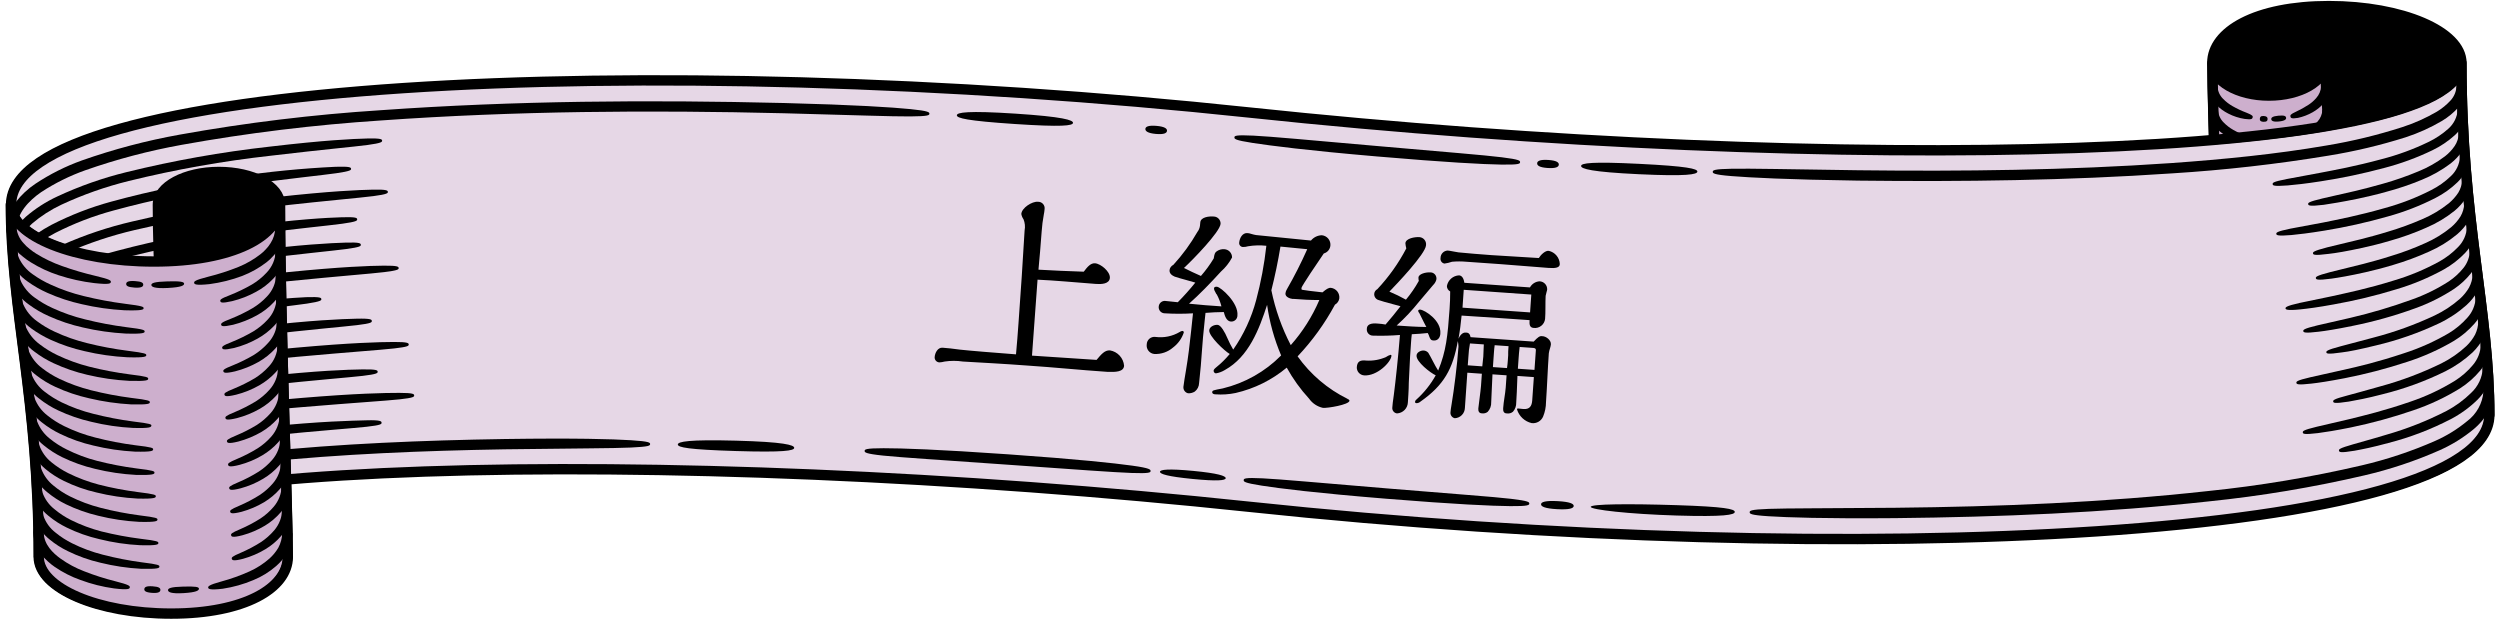 <svg width="410" height="102" viewBox="0 0 410 102" fill="none" xmlns="http://www.w3.org/2000/svg">
<path d="M408.249 68.07C408.249 50.795 403.675 36.239 403.675 10.317C403.675 5.169 393.946 1 381.945 1C369.944 1 362.817 5.169 362.817 10.317C362.817 17.645 364.108 50.305 364.108 68.07C364.108 62.921 371.815 58.743 384.777 58.743C397.74 58.743 408.249 62.921 408.249 68.07Z" fill="black" stroke="black" stroke-width="1.7" stroke-linecap="round" stroke-linejoin="round"/>
<path d="M364.108 68.07C364.108 71.069 368.582 73.428 374.117 73.428C379.653 73.428 384.127 71.029 384.127 68.07C384.127 50.305 381.354 17.645 381.354 10.317C381.354 13.316 377.21 15.676 372.106 15.676C367.001 15.676 362.847 13.277 362.847 10.317C362.817 17.645 364.108 50.305 364.108 68.07Z" fill="#CDAFCD" stroke="black" stroke-width="1.7" stroke-linecap="round" stroke-linejoin="round"/>
<path d="M382.075 10.317C382.034 11.483 381.546 12.589 380.714 13.406C380.142 13.977 379.483 14.452 378.762 14.816C377.923 15.247 377.021 15.544 376.089 15.696C374.898 15.846 374.818 15.646 374.778 15.446C374.738 15.246 374.778 15.066 375.779 14.666C376.569 14.376 377.333 14.018 378.061 13.596C378.636 13.277 379.159 12.873 379.613 12.397C380.17 11.843 380.502 11.102 380.544 10.317H382.075Z" fill="black"/>
<path d="M363.568 10.317C363.609 11.027 363.887 11.703 364.358 12.237C364.746 12.687 365.198 13.078 365.7 13.396C366.344 13.804 367.012 14.171 367.702 14.496C368.632 14.916 368.702 15.086 368.612 15.286C368.522 15.486 368.472 15.686 367.381 15.496C366.529 15.323 365.711 15.012 364.959 14.576C364.312 14.211 363.728 13.745 363.227 13.197C362.501 12.409 362.082 11.387 362.046 10.317H363.568Z" fill="black"/>
<path d="M374.918 19.294C374.968 19.544 374.788 19.814 373.747 19.924C372.706 20.035 372.486 19.765 372.486 19.524C372.486 19.285 372.696 19.064 373.657 18.974C374.618 18.884 374.868 19.024 374.918 19.294Z" fill="black"/>
<path d="M371.885 19.515C371.885 19.785 371.755 19.995 371.215 19.975C370.674 19.955 370.584 19.705 370.614 19.445C370.644 19.185 370.774 18.985 371.275 19.025C371.775 19.065 371.885 19.255 371.885 19.515Z" fill="black"/>
<path d="M363.658 14.146C363.701 14.927 364.032 15.665 364.589 16.215C365.05 16.687 365.576 17.091 366.15 17.415C366.88 17.834 367.643 18.192 368.432 18.485C369.433 18.875 369.503 19.055 369.433 19.265C369.363 19.474 369.323 19.664 368.122 19.504C367.19 19.361 366.287 19.067 365.449 18.635C364.728 18.271 364.069 17.795 363.498 17.225C362.663 16.411 362.173 15.31 362.126 14.146H363.658Z" fill="black"/>
<path d="M382.185 14.146C382.146 15.21 381.731 16.227 381.014 17.015C380.517 17.57 379.932 18.04 379.282 18.405C378.527 18.836 377.71 19.15 376.86 19.334C375.769 19.514 375.669 19.334 375.629 19.114C375.589 18.895 375.629 18.735 376.53 18.325C377.222 18.006 377.891 17.639 378.532 17.225C379.035 16.909 379.487 16.518 379.873 16.065C380.348 15.534 380.627 14.857 380.664 14.146H382.185Z" fill="black"/>
<path d="M363.748 18.025C363.793 18.808 364.128 19.546 364.689 20.094C365.152 20.571 365.681 20.978 366.26 21.304C366.998 21.718 367.768 22.072 368.562 22.364C369.563 22.764 369.643 22.933 369.563 23.143C369.483 23.353 369.443 23.543 368.242 23.393C367.308 23.241 366.403 22.944 365.56 22.514C364.818 22.164 364.141 21.691 363.558 21.114C362.709 20.305 362.213 19.196 362.176 18.025H363.748Z" fill="black"/>
<path d="M382.415 18.025C382.379 19.097 381.956 20.119 381.224 20.904C380.722 21.457 380.134 21.926 379.482 22.294C378.722 22.727 377.898 23.037 377.04 23.213C375.949 23.393 375.859 23.213 375.809 22.993C375.759 22.773 375.809 22.613 376.72 22.204C377.409 21.881 378.077 21.517 378.722 21.114C379.222 20.786 379.677 20.393 380.073 19.944C380.553 19.416 380.836 18.738 380.874 18.025H382.415Z" fill="black"/>
<path d="M363.828 21.873C363.888 22.668 364.245 23.41 364.829 23.953C365.293 24.422 365.822 24.823 366.4 25.142C367.148 25.552 367.924 25.906 368.722 26.202C369.723 26.592 369.813 26.772 369.723 26.972C369.633 27.172 369.603 27.372 368.402 27.222C367.457 27.08 366.541 26.787 365.69 26.352C364.952 26 364.276 25.53 363.688 24.963C362.836 24.146 362.334 23.032 362.286 21.854L363.828 21.873Z" fill="black"/>
<path d="M382.625 21.873C382.593 22.953 382.162 23.982 381.414 24.763C380.907 25.316 380.312 25.782 379.653 26.142C378.89 26.578 378.062 26.888 377.2 27.062C376.099 27.242 376.009 27.062 375.959 26.842C375.909 26.622 375.959 26.462 376.88 26.042C377.59 25.727 378.279 25.366 378.942 24.963C379.451 24.638 379.913 24.244 380.313 23.793C380.8 23.268 381.087 22.588 381.124 21.873H382.625Z" fill="black"/>
<path d="M363.948 25.723C364.006 26.52 364.363 27.267 364.949 27.812C365.419 28.29 365.959 28.694 366.55 29.012C367.3 29.424 368.079 29.778 368.883 30.071C369.934 30.461 369.974 30.641 369.934 30.851C369.894 31.061 369.823 31.251 368.612 31.101C367.668 30.955 366.753 30.661 365.9 30.231C365.16 29.877 364.484 29.405 363.898 28.832C363.036 28.021 362.529 26.904 362.487 25.723H363.948Z" fill="black"/>
<path d="M382.846 25.723C382.807 26.806 382.373 27.837 381.624 28.622C381.11 29.172 380.512 29.637 379.853 30.001C379.083 30.428 378.253 30.735 377.391 30.911C376.28 31.091 376.189 30.911 376.139 30.691C376.089 30.471 376.139 30.311 377.07 29.901C377.782 29.586 378.471 29.222 379.132 28.812C379.65 28.495 380.118 28.104 380.523 27.652C381.014 27.124 381.304 26.442 381.344 25.723H382.846Z" fill="black"/>
<path d="M364.068 29.571C364.124 30.369 364.482 31.116 365.069 31.661C365.546 32.139 366.088 32.546 366.681 32.87C367.435 33.278 368.218 33.633 369.023 33.93C370.084 34.32 370.124 34.49 370.094 34.7C370.064 34.91 369.974 35.1 368.762 34.95C367.811 34.814 366.888 34.523 366.03 34.09C365.293 33.736 364.617 33.267 364.028 32.7C363.159 31.885 362.645 30.761 362.597 29.571H364.068Z" fill="black"/>
<path d="M383.096 29.571C383.057 30.661 382.615 31.698 381.855 32.48C381.335 33.031 380.73 33.493 380.063 33.85C379.291 34.278 378.457 34.585 377.591 34.76C376.48 34.94 376.39 34.76 376.34 34.54C376.289 34.32 376.34 34.16 377.28 33.75C377.998 33.434 378.693 33.069 379.362 32.66C379.883 32.344 380.355 31.953 380.764 31.501C381.264 30.979 381.559 30.293 381.594 29.571H383.096Z" fill="black"/>
<path d="M364.178 33.42C364.232 34.222 364.59 34.972 365.179 35.52C365.66 35.994 366.206 36.398 366.801 36.719C367.564 37.131 368.357 37.486 369.173 37.779C370.234 38.169 370.274 38.339 370.244 38.549C370.214 38.759 370.124 38.949 368.903 38.809C367.951 38.661 367.026 38.371 366.16 37.949C365.425 37.592 364.749 37.123 364.158 36.559C363.277 35.747 362.755 34.618 362.707 33.42H364.178Z" fill="black"/>
<path d="M383.336 33.42C383.294 34.516 382.844 35.557 382.075 36.34C381.553 36.891 380.944 37.353 380.273 37.709C379.495 38.129 378.658 38.432 377.791 38.609C376.67 38.789 376.58 38.609 376.53 38.389C376.48 38.169 376.53 38.009 377.471 37.599C378.195 37.284 378.897 36.92 379.573 36.51C380.098 36.191 380.577 35.801 380.994 35.35C381.498 34.829 381.797 34.144 381.835 33.42H383.336Z" fill="black"/>
<path d="M364.288 37.269C364.34 38.071 364.698 38.823 365.289 39.368C365.771 39.849 366.321 40.256 366.921 40.578C367.687 40.988 368.483 41.339 369.303 41.628C370.374 42.018 370.414 42.198 370.384 42.398C370.354 42.597 370.264 42.807 369.043 42.657C368.083 42.515 367.151 42.225 366.28 41.798C365.545 41.446 364.869 40.98 364.278 40.418C363.393 39.603 362.867 38.471 362.817 37.269H364.288Z" fill="black"/>
<path d="M383.566 37.269C383.526 38.372 383.068 39.419 382.285 40.198C381.755 40.742 381.144 41.201 380.473 41.558C379.69 41.982 378.846 42.286 377.971 42.458C376.85 42.637 376.76 42.458 376.71 42.238C376.66 42.018 376.71 41.858 377.661 41.448C378.386 41.131 379.091 40.77 379.773 40.368C380.3 40.043 380.781 39.65 381.204 39.199C381.712 38.678 382.017 37.994 382.065 37.269H383.566Z" fill="black"/>
<path d="M364.398 41.138C364.441 41.946 364.801 42.703 365.399 43.248C365.885 43.73 366.442 44.135 367.051 44.447C367.82 44.862 368.619 45.216 369.443 45.507C370.524 45.897 370.564 46.067 370.524 46.277C370.484 46.487 370.414 46.676 369.183 46.537C368.22 46.395 367.285 46.105 366.41 45.677C365.674 45.327 364.998 44.861 364.408 44.297C363.957 43.899 363.59 43.414 363.33 42.872C363.07 42.329 362.923 41.739 362.897 41.138H364.398Z" fill="black"/>
<path d="M383.807 41.138C383.758 42.246 383.293 43.295 382.505 44.077C381.966 44.619 381.349 45.077 380.674 45.437C379.885 45.855 379.038 46.155 378.161 46.327C377.04 46.507 376.95 46.327 376.9 46.107C376.85 45.887 376.9 45.727 377.851 45.317C378.583 45.001 379.295 44.641 379.983 44.237C380.514 43.914 381.002 43.524 381.434 43.078C381.944 42.553 382.252 41.867 382.305 41.138H383.807Z" fill="black"/>
<path d="M364.499 44.967C364.545 45.776 364.904 46.536 365.499 47.086C365.994 47.562 366.554 47.965 367.161 48.286C367.941 48.69 368.746 49.04 369.573 49.336C370.664 49.725 370.704 49.895 370.664 50.105C370.624 50.315 370.554 50.505 369.313 50.365C368.348 50.222 367.41 49.936 366.53 49.516C365.794 49.165 365.118 48.699 364.529 48.136C364.078 47.735 363.713 47.248 363.455 46.704C363.197 46.159 363.052 45.569 363.027 44.967H364.499Z" fill="black"/>
<path d="M384.027 44.967C383.983 46.083 383.51 47.139 382.705 47.916C382.165 48.458 381.543 48.913 380.864 49.266C380.073 49.689 379.223 49.989 378.341 50.155C377.22 50.335 377.12 50.155 377.08 49.935C377.04 49.715 377.08 49.555 378.031 49.146C378.77 48.831 379.489 48.47 380.183 48.066C380.72 47.746 381.211 47.356 381.644 46.906C382.166 46.389 382.479 45.699 382.525 44.967H384.027Z" fill="black"/>
<path d="M364.589 48.826C364.638 49.631 364.997 50.387 365.59 50.935C366.089 51.414 366.655 51.819 367.271 52.135C368.051 52.547 368.861 52.901 369.693 53.194C370.784 53.574 370.824 53.744 370.794 53.954C370.764 54.164 370.674 54.364 369.433 54.224C368.465 54.081 367.524 53.795 366.641 53.374C365.88 53.029 365.18 52.563 364.569 51.995C364.116 51.595 363.75 51.108 363.49 50.564C363.23 50.019 363.083 49.428 363.057 48.826H364.589Z" fill="black"/>
<path d="M384.227 48.826C384.179 49.943 383.703 50.999 382.896 51.775C382.348 52.312 381.724 52.767 381.044 53.124C380.247 53.541 379.394 53.841 378.512 54.014C377.37 54.184 377.28 54.014 377.24 53.794C377.2 53.574 377.24 53.404 378.241 52.994C378.985 52.682 379.707 52.322 380.403 51.915C380.944 51.596 381.438 51.206 381.875 50.755C382.397 50.242 382.714 49.556 382.766 48.826H384.227Z" fill="black"/>
<path d="M364.669 52.674C364.731 53.49 365.108 54.25 365.72 54.794C366.22 55.272 366.786 55.676 367.401 55.993C368.187 56.398 369 56.749 369.834 57.043C370.935 57.433 370.975 57.603 370.945 57.803C370.915 58.003 370.824 58.213 369.583 58.073C368.612 57.93 367.667 57.644 366.781 57.223C366.015 56.882 365.311 56.416 364.699 55.843C364.242 55.446 363.871 54.961 363.608 54.416C363.344 53.871 363.195 53.279 363.167 52.674H364.669Z" fill="black"/>
<path d="M384.417 52.674C384.375 53.812 383.89 54.888 383.066 55.673C382.519 56.214 381.891 56.666 381.204 57.013C380.405 57.431 379.548 57.731 378.662 57.903C377.521 58.073 377.431 57.903 377.381 57.683C377.331 57.463 377.381 57.303 378.382 56.883C379.127 56.572 379.852 56.215 380.554 55.813C381.098 55.492 381.599 55.102 382.045 54.654C382.574 54.14 382.894 53.449 382.946 52.714L384.417 52.674Z" fill="black"/>
<path d="M364.749 56.523C364.777 56.929 364.886 57.325 365.068 57.689C365.25 58.052 365.502 58.377 365.81 58.643C366.311 59.124 366.881 59.529 367.501 59.842C368.291 60.248 369.107 60.598 369.944 60.892C371.055 61.282 371.095 61.452 371.055 61.652C371.015 61.852 370.945 62.062 369.693 61.922C368.719 61.785 367.771 61.502 366.881 61.082C366.115 60.735 365.409 60.269 364.789 59.703C364.33 59.305 363.956 58.818 363.691 58.271C363.426 57.725 363.275 57.13 363.247 56.523H364.749Z" fill="black"/>
<path d="M384.577 56.523C384.535 57.663 384.046 58.74 383.216 59.523C382.663 60.06 382.032 60.512 381.344 60.862C380.544 61.285 379.683 61.582 378.792 61.742C377.651 61.922 377.561 61.742 377.521 61.522C377.481 61.302 377.521 61.142 378.522 60.732C379.269 60.415 379.998 60.054 380.704 59.653C381.252 59.337 381.754 58.947 382.195 58.493C382.727 57.98 383.052 57.29 383.106 56.553L384.577 56.523Z" fill="black"/>
<path d="M364.809 60.372C364.837 60.778 364.946 61.174 365.128 61.537C365.31 61.901 365.562 62.225 365.87 62.491C366.378 62.969 366.951 63.373 367.571 63.691C368.367 64.097 369.19 64.448 370.034 64.741C371.135 65.131 371.185 65.301 371.145 65.51C371.105 65.721 371.035 65.91 369.783 65.77C368.806 65.632 367.855 65.349 366.961 64.931C366.191 64.591 365.481 64.128 364.859 63.561C364.395 63.164 364.018 62.676 363.751 62.128C363.484 61.579 363.333 60.981 363.307 60.372H364.809Z" fill="black"/>
<path d="M384.707 60.372C384.689 60.937 384.56 61.493 384.326 62.007C384.093 62.522 383.76 62.986 383.346 63.371C382.794 63.918 382.159 64.373 381.464 64.721C380.659 65.132 379.8 65.428 378.912 65.6C377.761 65.77 377.671 65.6 377.631 65.371C377.591 65.141 377.631 64.991 378.632 64.581C379.384 64.271 380.116 63.913 380.824 63.511C381.371 63.19 381.876 62.8 382.325 62.352C382.864 61.84 383.19 61.144 383.236 60.402L384.707 60.372Z" fill="black"/>
<path d="M376.97 69.35C377.02 69.6 376.82 69.87 375.739 69.98C374.658 70.09 374.408 69.82 374.408 69.57C374.408 69.32 374.628 69.12 375.649 69.03C376.67 68.94 376.93 69.13 376.97 69.35Z" fill="black"/>
<path d="M373.777 69.57C373.777 69.83 373.647 70.04 373.077 70.03C372.506 70.02 372.416 69.76 372.436 69.5C372.456 69.24 372.596 69.04 373.127 69.08C373.657 69.12 373.777 69.31 373.777 69.57Z" fill="black"/>
<path d="M364.859 64.221C364.924 65.04 365.309 65.801 365.93 66.34C366.443 66.821 367.023 67.225 367.651 67.54C368.448 67.929 369.271 68.263 370.114 68.54C371.225 68.919 371.265 69.099 371.225 69.299C371.185 69.499 371.115 69.709 369.863 69.569C368.884 69.427 367.93 69.144 367.031 68.73C366.26 68.391 365.55 67.928 364.929 67.36C364.462 66.964 364.082 66.477 363.811 65.929C363.541 65.38 363.386 64.782 363.357 64.171L364.859 64.221Z" fill="black"/>
<path d="M384.807 64.221C384.767 65.359 384.282 66.436 383.456 67.22C382.901 67.762 382.266 68.217 381.574 68.57C380.765 68.99 379.898 69.289 379.002 69.46C377.861 69.62 377.761 69.46 377.721 69.23C377.681 69 377.721 68.85 378.722 68.44C379.476 68.126 380.211 67.769 380.924 67.37C381.469 67.045 381.97 66.652 382.415 66.201C382.961 65.673 383.287 64.959 383.326 64.201L384.807 64.221Z" fill="black"/>
<path d="M364.859 68.07C364.924 68.891 365.313 69.654 365.94 70.189C366.449 70.67 367.026 71.074 367.651 71.389C368.451 71.794 369.277 72.144 370.124 72.439C371.235 72.818 371.285 72.998 371.245 73.198C371.205 73.398 371.125 73.608 369.874 73.468C368.893 73.329 367.939 73.046 367.041 72.629C366.267 72.29 365.553 71.828 364.929 71.259C364.533 70.888 364.196 70.46 363.928 69.989C363.604 69.4 363.422 68.742 363.398 68.07H364.859Z" fill="black"/>
<path d="M384.847 68.07C384.802 69.207 384.318 70.281 383.496 71.069C382.935 71.609 382.297 72.063 381.604 72.419C380.795 72.837 379.928 73.133 379.032 73.299C377.881 73.458 377.791 73.299 377.751 73.069C377.711 72.839 377.751 72.689 378.752 72.279C379.506 71.965 380.241 71.608 380.954 71.209C381.504 70.887 382.009 70.494 382.455 70.039C383.001 69.512 383.327 68.798 383.366 68.04L384.847 68.07Z" fill="black"/>
<path d="M205.01 83.126C304.313 93.682 408.249 88.304 408.249 68.05C408.249 50.775 403.675 36.22 403.675 10.297C403.675 26.462 301.019 28.662 205.01 18.465C105.708 7.908 1.821 13.287 1.821 33.54C1.821 50.815 6.395 65.371 6.395 91.293C6.345 75.128 109.011 72.949 205.01 83.126Z" fill="#E6D7E6" stroke="black" stroke-width="1.7" stroke-linecap="round" stroke-linejoin="round"/>
<path d="M7.066 91.313H5.564C5.614 90.497 5.838 89.7 6.219 88.977C6.6 88.253 7.131 87.618 7.776 87.114C8.918 86.156 10.188 85.362 11.55 84.755C14.189 83.577 16.929 82.641 19.738 81.956C25.293 80.615 30.925 79.613 36.603 78.957C45.742 77.867 50.426 77.707 52.798 77.647C55.17 77.587 55.261 77.807 55.281 78.017C55.301 78.227 55.221 78.417 52.868 78.707C50.516 78.997 45.862 79.357 36.793 80.446C31.175 81.103 25.603 82.104 20.108 83.445C17.404 84.1 14.764 84.997 12.22 86.125C10.989 86.677 9.837 87.394 8.797 88.254C8.31 88.614 7.903 89.072 7.605 89.599C7.307 90.126 7.123 90.71 7.066 91.313Z" fill="black"/>
<path d="M407.499 68.07H409C408.98 69.386 408.592 70.671 407.879 71.779C407.202 72.835 406.357 73.774 405.377 74.558C403.472 76.049 401.375 77.277 399.141 78.207C395.837 79.613 392.422 80.743 388.931 81.586C386.379 82.206 384.637 82.585 383.466 82.725C381.104 83.075 380.994 82.905 380.954 82.725C380.914 82.546 380.954 82.326 383.236 81.726L388.581 80.286C391.977 79.384 395.305 78.245 398.54 76.877C400.642 75.999 402.618 74.846 404.416 73.448C406.127 72.009 407.509 70.129 407.499 68.07Z" fill="black"/>
<path d="M202.448 22.524C202.448 22.294 202.578 22.094 205.571 22.244C208.563 22.394 214.399 22.944 225.919 23.953C237.44 24.963 243.286 25.423 246.288 25.793C249.291 26.163 249.291 26.363 249.291 26.602C249.291 26.842 249.171 27.042 246.178 26.992C243.186 26.942 237.31 26.642 225.769 25.653C214.229 24.663 208.393 23.893 205.44 23.443C202.488 22.994 202.418 22.764 202.448 22.524Z" fill="black"/>
<path d="M259.301 27.222C259.301 26.742 261.042 26.482 268.87 26.872C276.697 27.262 278.388 27.672 278.368 28.142C278.348 28.612 276.637 28.942 268.789 28.572C260.942 28.202 259.301 27.682 259.301 27.222Z" fill="black"/>
<path d="M156.925 18.905C156.925 18.435 158.677 18.125 166.514 18.635C174.351 19.145 176.013 19.695 175.973 20.155C175.933 20.615 174.211 20.855 166.394 20.335C158.577 19.815 156.895 19.375 156.925 18.905Z" fill="black"/>
<path d="M252.094 26.782C252.094 26.412 252.574 26.142 253.915 26.232C255.257 26.322 255.667 26.632 255.647 27.002C255.627 27.372 255.177 27.642 253.825 27.552C252.474 27.462 252.074 27.142 252.094 26.782Z" fill="black"/>
<path d="M187.844 21.144C187.844 20.784 188.334 20.524 189.676 20.644C191.017 20.764 191.427 21.094 191.387 21.464C191.347 21.834 190.897 22.084 189.556 21.964C188.214 21.844 187.814 21.494 187.844 21.144Z" fill="black"/>
<path d="M402.864 14.146H404.566C404.533 15.427 404.043 16.654 403.184 17.605C402.407 18.469 401.507 19.213 400.512 19.814C398.615 20.934 396.602 21.843 394.506 22.523C390.377 23.827 386.159 24.829 381.885 25.523C373.391 26.925 364.833 27.896 356.241 28.432C339.085 29.601 321.899 29.821 304.733 29.621C292.982 29.451 287.026 29.122 284.003 28.882C280.981 28.642 280.881 28.402 280.891 28.172C280.901 27.942 281.011 27.722 284.044 27.672C287.076 27.622 293.052 27.752 304.753 27.922C321.889 28.122 339.035 27.922 356.121 26.742C364.659 26.132 373.187 25.303 381.594 23.853C385.783 23.156 389.914 22.154 393.956 20.854C395.937 20.215 397.843 19.363 399.641 18.315C400.485 17.808 401.25 17.182 401.913 16.455C402.488 15.818 402.824 15.002 402.864 14.146Z" fill="black"/>
<path d="M1.06 37.409H2.762C2.762 35.02 4.653 32.96 6.765 31.501C9.015 30.032 11.431 28.834 13.962 27.932C19.12 26.12 24.416 24.723 29.797 23.753C40.616 21.804 51.537 20.469 62.507 19.754C84.468 18.195 106.548 18.035 128.569 18.575C140.28 18.885 146.235 19.114 149.268 19.095C152.301 19.075 152.411 18.885 152.421 18.655C152.431 18.425 152.351 18.195 149.328 17.895C146.305 17.595 140.32 17.195 128.609 16.895C106.588 16.355 84.458 16.505 62.417 18.075C51.38 18.784 40.392 20.119 29.506 22.074C24.032 23.053 18.646 24.474 13.402 26.322C10.724 27.284 8.173 28.566 5.804 30.141C4.577 30.959 3.492 31.973 2.591 33.14C1.641 34.365 1.104 35.86 1.06 37.409Z" fill="black"/>
<path d="M2.852 41.258H1.35C1.374 40.138 1.669 39.04 2.211 38.059C2.744 37.13 3.419 36.289 4.213 35.57C5.771 34.222 7.509 33.098 9.378 32.231C13.024 30.53 16.83 29.19 20.738 28.232C28.483 26.325 36.343 24.926 44.27 24.043C53.279 22.983 57.883 22.773 60.225 22.713C62.567 22.654 62.657 22.863 62.667 23.063C62.677 23.263 62.617 23.463 60.305 23.773C57.993 24.083 53.409 24.473 44.45 25.533C36.591 26.405 28.797 27.791 21.119 29.681C17.317 30.616 13.617 31.919 10.068 33.57C8.334 34.381 6.718 35.424 5.264 36.669C4.59 37.282 4.013 37.993 3.552 38.779C3.121 39.536 2.88 40.387 2.852 41.258Z" fill="black"/>
<path d="M403.064 18.025H404.566C404.525 18.817 404.327 19.594 403.983 20.31C403.64 21.025 403.157 21.666 402.564 22.194C401.475 23.175 400.252 23.997 398.931 24.633C396.384 25.864 393.722 26.842 390.983 27.552C387.576 28.467 384.121 29.195 380.634 29.731C378.081 30.131 376.35 30.311 375.178 30.411C372.836 30.591 372.736 30.411 372.716 30.201C372.696 29.991 372.716 29.811 375.028 29.361L380.393 28.362C382.916 27.882 386.259 27.272 390.583 26.102C393.226 25.423 395.794 24.482 398.25 23.293C399.439 22.726 400.542 21.992 401.523 21.114C402.421 20.325 402.974 19.216 403.064 18.025Z" fill="black"/>
<path d="M3.172 45.137H1.671C1.695 44.158 1.931 43.197 2.361 42.318C2.801 41.465 3.376 40.688 4.063 40.018C5.358 38.767 6.828 37.709 8.427 36.879C11.546 35.277 14.823 34.004 18.206 33.08C24.897 31.246 31.706 29.873 38.585 28.971C44.039 28.155 49.531 27.615 55.04 27.352C57.462 27.272 57.553 27.472 57.573 27.672C57.593 27.872 57.573 28.062 55.13 28.412C52.688 28.762 48.024 29.201 38.795 30.461C31.987 31.353 25.249 32.709 18.626 34.52C15.32 35.41 12.117 36.643 9.067 38.199C7.598 38.952 6.248 39.919 5.064 41.068C3.92 42.122 3.24 43.584 3.172 45.137Z" fill="black"/>
<path d="M403.235 21.873H404.736C404.705 22.89 404.397 23.878 403.845 24.733C403.307 25.52 402.652 26.221 401.903 26.812C400.455 27.903 398.87 28.8 397.189 29.481C395.261 30.281 393.282 30.949 391.263 31.481C389.512 31.971 387.99 32.31 386.689 32.59C384.067 33.13 382.285 33.41 381.084 33.59C378.682 33.88 378.572 33.68 378.542 33.48C378.512 33.28 378.542 33.1 380.904 32.54L386.379 31.291C387.66 30.971 389.151 30.611 390.863 30.111C392.814 29.562 394.729 28.894 396.598 28.112C398.156 27.485 399.623 26.654 400.962 25.642C401.587 25.162 402.131 24.585 402.574 23.933C402.983 23.322 403.212 22.608 403.235 21.873Z" fill="black"/>
<path d="M3.562 48.956H2.061C2.084 47.829 2.398 46.727 2.972 45.757C3.536 44.838 4.242 44.015 5.064 43.318C6.651 42.034 8.401 40.965 10.269 40.139C13.94 38.514 17.758 37.238 21.669 36.33C29.424 34.501 37.287 33.165 45.211 32.331C54.22 31.331 58.824 31.151 61.166 31.101C63.508 31.051 63.588 31.261 63.608 31.461C63.628 31.661 63.558 31.861 61.236 32.161C58.914 32.461 54.35 32.831 45.381 33.82C37.54 34.636 29.758 35.942 22.08 37.729C18.262 38.621 14.536 39.866 10.949 41.448C9.2 42.225 7.564 43.233 6.085 44.447C5.369 44.977 4.774 45.654 4.339 46.431C3.904 47.208 3.639 48.069 3.562 48.956Z" fill="black"/>
<path d="M403.435 25.723H404.936C404.855 27.32 404.159 28.824 402.994 29.921C401.941 30.934 400.743 31.786 399.441 32.451C396.919 33.745 394.269 34.774 391.534 35.52C388.144 36.484 384.702 37.252 381.224 37.819C378.672 38.239 376.94 38.439 375.779 38.549C373.437 38.749 373.337 38.549 373.317 38.359C373.297 38.169 373.317 37.969 375.619 37.499L380.974 36.499C383.476 35.99 386.819 35.35 391.113 34.12C393.744 33.403 396.294 32.414 398.72 31.171C399.897 30.581 400.977 29.816 401.923 28.902C402.82 28.078 403.362 26.938 403.435 25.723Z" fill="black"/>
<path d="M4.063 52.805H2.561C2.587 51.823 2.833 50.859 3.282 49.985C3.736 49.16 4.313 48.408 4.994 47.756C6.321 46.55 7.814 45.54 9.428 44.757C12.569 43.216 15.859 41.996 19.247 41.118C25.934 39.344 32.732 38.014 39.596 37.139C48.885 35.94 53.609 35.71 56.051 35.63C58.494 35.55 58.564 35.76 58.574 35.97C58.584 36.179 58.524 36.359 56.141 36.689C53.759 37.019 49.025 37.439 39.796 38.629C32.985 39.473 26.238 40.766 19.597 42.498C16.311 43.361 13.118 44.549 10.069 46.047C8.585 46.779 7.214 47.718 5.995 48.836C5.426 49.372 4.943 49.992 4.563 50.675C4.243 51.34 4.072 52.067 4.063 52.805Z" fill="black"/>
<path d="M403.785 29.571H405.286C405.26 30.581 404.97 31.567 404.446 32.43C403.93 33.231 403.295 33.949 402.564 34.56C401.151 35.695 399.588 36.63 397.92 37.339C396.009 38.19 394.038 38.902 392.024 39.468C390.283 39.988 388.771 40.348 387.47 40.638C384.857 41.208 383.076 41.508 381.875 41.638C379.472 41.948 379.362 41.758 379.332 41.558C379.302 41.358 379.332 41.168 381.684 40.558L387.15 39.238C388.421 38.908 389.902 38.529 391.604 37.999C393.544 37.426 395.446 36.732 397.299 35.919C398.841 35.262 400.285 34.397 401.593 33.35C402.202 32.846 402.732 32.253 403.165 31.591C403.535 30.979 403.748 30.285 403.785 29.571Z" fill="black"/>
<path d="M4.503 56.663H3.002C3.032 55.676 3.285 54.709 3.743 53.834C4.204 53.015 4.792 52.273 5.484 51.635C6.816 50.425 8.316 49.415 9.938 48.636C13.095 47.123 16.394 45.927 19.788 45.067C26.5 43.349 33.317 42.073 40.197 41.248C49.485 40.078 54.21 39.868 56.652 39.788C59.094 39.708 59.154 39.928 59.174 40.138C59.194 40.348 59.124 40.528 56.732 40.848C54.34 41.168 49.625 41.578 40.397 42.737C33.582 43.553 26.828 44.812 20.178 46.506C16.886 47.345 13.685 48.504 10.619 49.965C9.13 50.682 7.748 51.605 6.515 52.704C5.942 53.238 5.453 53.855 5.064 54.534C4.721 55.193 4.529 55.921 4.503 56.663Z" fill="black"/>
<path d="M404.135 33.42H405.637C405.611 34.426 405.332 35.41 404.826 36.28C404.321 37.088 403.693 37.813 402.964 38.429C401.571 39.588 400.021 40.543 398.36 41.268C396.454 42.129 394.491 42.857 392.485 43.447C390.743 43.977 389.232 44.347 387.93 44.647C385.328 45.237 383.556 45.527 382.355 45.697C379.953 46.017 379.843 45.827 379.803 45.627C379.763 45.427 379.803 45.237 382.155 44.627L387.6 43.278C388.881 42.938 390.363 42.548 392.044 42.008C393.985 41.425 395.884 40.714 397.729 39.879C399.262 39.21 400.694 38.332 401.983 37.269C402.587 36.76 403.107 36.16 403.525 35.49C403.892 34.859 404.101 34.149 404.135 33.42Z" fill="black"/>
<path d="M4.984 60.512H3.482C3.512 59.374 3.858 58.266 4.483 57.313C5.067 56.414 5.798 55.62 6.645 54.964C8.272 53.715 10.056 52.683 11.95 51.895C15.661 50.369 19.499 49.175 23.421 48.326C31.198 46.633 39.069 45.404 46.993 44.647C56.001 43.747 60.596 43.587 62.938 43.567C65.28 43.547 65.36 43.747 65.38 43.957C65.4 44.167 65.32 44.347 63.008 44.627C60.696 44.907 56.111 45.237 47.103 46.136C39.243 46.889 31.436 48.108 23.721 49.785C19.888 50.613 16.136 51.781 12.511 53.274C10.724 53.999 9.041 54.957 7.506 56.123C6.791 56.627 6.195 57.281 5.759 58.039C5.323 58.797 5.059 59.641 4.984 60.512Z" fill="black"/>
<path d="M404.576 37.269H406.077C406.011 38.852 405.366 40.356 404.266 41.498C403.252 42.555 402.089 43.458 400.812 44.177C398.333 45.547 395.712 46.643 392.995 47.446C389.626 48.483 386.196 49.31 382.726 49.925C380.183 50.395 378.462 50.615 377.29 50.735C374.958 50.975 374.858 50.735 374.828 50.585C374.798 50.435 374.828 50.195 377.12 49.685L382.455 48.576C384.948 48.016 388.281 47.346 392.535 46.016C395.147 45.249 397.667 44.2 400.052 42.887C401.196 42.249 402.239 41.444 403.145 40.498C403.999 39.632 404.508 38.483 404.576 37.269Z" fill="black"/>
<path d="M5.454 64.361H3.953C4.02 62.743 4.692 61.21 5.835 60.062C6.873 58.986 8.072 58.075 9.388 57.363C11.931 55.983 14.616 54.881 17.395 54.074C22.87 52.484 28.449 51.275 34.091 50.455C39.431 49.596 44.814 49.022 50.216 48.736C52.588 48.656 52.678 48.846 52.698 49.045C52.718 49.245 52.698 49.435 50.316 49.795C47.934 50.155 43.309 50.595 34.301 51.934C28.726 52.742 23.214 53.938 17.806 55.514C15.134 56.284 12.554 57.34 10.108 58.663C8.931 59.303 7.854 60.115 6.916 61.072C6.04 61.952 5.52 63.122 5.454 64.361Z" fill="black"/>
<path d="M405.046 41.138H406.548C406.521 42.482 406.057 43.78 405.226 44.837C404.447 45.811 403.526 46.664 402.494 47.366C400.484 48.688 398.324 49.766 396.058 50.575C392.693 51.799 389.24 52.764 385.728 53.465C383.156 53.994 381.414 54.264 380.233 54.404C377.881 54.694 377.771 54.494 377.741 54.304C377.711 54.114 377.741 53.914 380.043 53.364L385.418 52.135C388.841 51.335 392.213 50.334 395.517 49.136C397.663 48.379 399.713 47.372 401.623 46.137C402.526 45.527 403.332 44.785 404.015 43.937C404.654 43.141 405.016 42.158 405.046 41.138Z" fill="black"/>
<path d="M5.895 68.21H4.393C4.419 67.212 4.695 66.236 5.194 65.371C5.704 64.569 6.335 63.851 7.066 63.242C8.44 62.09 9.97 61.138 11.61 60.413C14.809 58.995 18.133 57.877 21.539 57.074C28.279 55.479 35.112 54.304 41.998 53.554C51.297 52.495 56.011 52.325 58.464 52.265C60.916 52.205 60.966 52.425 60.976 52.635C60.986 52.845 60.976 53.035 58.534 53.325C56.091 53.614 51.417 53.984 42.168 55.044C35.346 55.784 28.576 56.949 21.899 58.533C18.588 59.306 15.357 60.391 12.251 61.772C10.737 62.437 9.325 63.312 8.057 64.371C7.445 64.873 6.915 65.467 6.485 66.131C6.126 66.767 5.923 67.48 5.895 68.21Z" fill="black"/>
<path d="M405.527 44.967H407.028C407 45.965 406.743 46.943 406.277 47.826C405.808 48.652 405.21 49.398 404.506 50.035C403.152 51.245 401.632 52.255 399.992 53.034C396.678 54.6 393.209 55.813 389.642 56.653C387.04 57.293 385.278 57.653 384.077 57.793C381.675 58.143 381.564 57.973 381.524 57.793C381.484 57.613 381.524 57.403 383.857 56.793L389.282 55.354C392.723 54.459 396.074 53.247 399.291 51.735C400.798 51.018 402.197 50.093 403.445 48.986C404.032 48.457 404.531 47.84 404.926 47.156C405.287 46.48 405.492 45.732 405.527 44.967Z" fill="black"/>
<path d="M6.245 72.058H4.743C4.767 70.911 5.14 69.799 5.814 68.87C6.432 67.992 7.193 67.225 8.067 66.6C9.74 65.415 11.556 64.444 13.472 63.711C17.221 62.288 21.081 61.175 25.012 60.382C32.817 58.817 40.703 57.692 48.634 57.013C57.643 56.203 62.257 56.093 64.599 56.083C66.941 56.073 67.022 56.283 67.031 56.493C67.041 56.703 66.971 56.883 64.649 57.143C62.327 57.403 57.753 57.703 48.775 58.513C40.901 59.184 33.072 60.295 25.323 61.842C21.489 62.63 17.727 63.73 14.072 65.131C12.297 65.817 10.615 66.724 9.068 67.83C7.466 68.889 6.255 70.399 6.245 72.058Z" fill="black"/>
<path d="M406.017 48.826H407.519C407.464 50.397 406.862 51.899 405.817 53.074C404.849 54.179 403.719 55.13 402.464 55.894C400.023 57.335 397.427 58.499 394.727 59.362C391.376 60.464 387.959 61.355 384.497 62.032C381.955 62.522 380.233 62.782 379.072 62.911C376.74 63.181 376.64 62.991 376.61 62.791C376.58 62.592 376.61 62.402 378.892 61.872C380.023 61.612 381.705 61.232 384.207 60.682C386.709 60.132 390.002 59.352 394.216 57.943C396.804 57.114 399.291 56.001 401.633 54.624C402.754 53.943 403.767 53.097 404.636 52.115C405.465 51.212 405.954 50.049 406.017 48.826Z" fill="black"/>
<path d="M6.555 75.907H5.064C5.096 74.906 5.389 73.931 5.915 73.078C6.431 72.287 7.07 71.582 7.806 70.989C9.213 69.874 10.765 68.956 12.421 68.26C15.657 66.908 19.006 65.844 22.43 65.081C29.193 63.562 36.042 62.454 42.939 61.762C52.248 60.762 56.952 60.622 59.414 60.582C61.877 60.542 61.927 60.752 61.937 60.962C61.947 61.172 61.877 61.362 59.484 61.642C57.092 61.922 52.358 62.262 43.099 63.251C36.266 63.939 29.481 65.037 22.78 66.54C19.459 67.281 16.21 68.315 13.071 69.629C11.525 70.261 10.074 71.102 8.757 72.129C8.149 72.619 7.619 73.198 7.186 73.848C6.804 74.47 6.587 75.179 6.555 75.907Z" fill="black"/>
<path d="M406.438 52.674H407.939C407.912 53.664 407.67 54.637 407.228 55.523C406.773 56.357 406.196 57.118 405.517 57.783C404.187 59.022 402.687 60.065 401.063 60.882C397.773 62.507 394.316 63.771 390.753 64.651C388.161 65.331 386.389 65.65 385.198 65.86C382.796 66.23 382.685 66.06 382.645 65.86C382.605 65.66 382.645 65.46 384.968 64.861C386.129 64.531 387.85 64.101 390.383 63.361C393.831 62.423 397.182 61.161 400.392 59.592C401.885 58.846 403.264 57.89 404.486 56.753C405.059 56.206 405.542 55.571 405.917 54.874C406.251 54.188 406.429 53.437 406.438 52.674Z" fill="black"/>
<path d="M6.795 79.757H5.294C5.316 78.599 5.712 77.48 6.425 76.567C7.074 75.713 7.858 74.97 8.747 74.368C10.444 73.224 12.276 72.293 14.202 71.599C17.977 70.241 21.852 69.181 25.793 68.43C33.621 66.952 41.523 65.894 49.465 65.261C58.474 64.511 63.108 64.431 65.48 64.431C67.852 64.431 67.912 64.641 67.922 64.851C67.932 65.061 67.862 65.241 65.54 65.491C63.218 65.741 58.624 66.011 49.635 66.76C41.734 67.382 33.872 68.43 26.083 69.9C22.224 70.634 18.429 71.671 14.733 72.999C12.924 73.647 11.203 74.516 9.608 75.588C8.067 76.647 6.785 78.127 6.795 79.757Z" fill="black"/>
<path d="M406.858 56.523H408.359C408.312 58.087 407.741 59.59 406.738 60.792C405.796 61.922 404.685 62.9 403.445 63.691C401.029 65.185 398.45 66.396 395.758 67.3C392.417 68.447 389.007 69.382 385.548 70.099C383.016 70.609 381.294 70.879 380.133 71.029C377.801 71.309 377.691 71.139 377.661 70.929C377.631 70.719 377.661 70.539 379.933 69.989L385.248 68.75C387.73 68.14 391.033 67.35 395.257 65.891C397.833 65.025 400.302 63.868 402.614 62.442C403.723 61.74 404.716 60.87 405.557 59.862C406.353 58.927 406.811 57.751 406.858 56.523Z" fill="black"/>
<path d="M6.966 83.605H5.464C5.493 82.595 5.809 81.614 6.375 80.776C6.914 80.013 7.569 79.338 8.317 78.776C9.757 77.695 11.331 76.804 13.001 76.127C16.247 74.847 19.595 73.844 23.011 73.128C29.795 71.694 36.656 70.649 43.56 69.999C52.878 69.069 57.643 68.999 60.065 68.93C62.487 68.859 62.567 69.109 62.577 69.319C62.587 69.529 62.577 69.719 60.125 69.989C57.673 70.259 52.988 70.569 43.71 71.489C36.866 72.133 30.065 73.171 23.341 74.598C20.004 75.301 16.733 76.284 13.562 77.537C12.022 78.156 10.566 78.965 9.228 79.946C8.604 80.416 8.06 80.983 7.616 81.626C7.223 82.214 6.998 82.898 6.966 83.605Z" fill="black"/>
<path d="M407.178 60.372H408.68C408.663 61.357 408.431 62.326 407.999 63.211C407.574 64.063 407.017 64.843 406.347 65.52C405.051 66.796 403.574 67.874 401.963 68.72C398.702 70.417 395.256 71.735 391.694 72.648C389.111 73.358 387.35 73.698 386.149 73.918C383.756 74.318 383.646 74.138 383.596 73.918C383.546 73.698 383.596 73.528 385.908 72.868C387.06 72.518 388.791 72.079 391.313 71.309C394.741 70.331 398.063 69.018 401.233 67.39C402.702 66.612 404.05 65.625 405.236 64.461C406.393 63.403 407.09 61.936 407.178 60.372Z" fill="black"/>
<path d="M203.969 78.727C203.969 78.497 204.109 78.297 207.092 78.447C210.075 78.597 215.92 79.137 227.441 80.096C238.962 81.056 244.827 81.456 247.8 81.806C250.773 82.156 250.803 82.356 250.803 82.586C250.803 82.816 250.683 83.036 247.69 83.006C244.697 82.976 238.821 82.726 227.271 81.786C215.72 80.846 209.885 80.106 206.932 79.647C203.979 79.187 203.939 78.967 203.969 78.727Z" fill="black"/>
<path d="M141.801 73.948C141.801 73.718 141.911 73.508 144.904 73.508C147.897 73.508 153.772 73.698 165.333 74.508C176.894 75.318 182.739 75.958 185.692 76.367C188.645 76.777 188.695 77.017 188.695 77.247C188.695 77.477 188.565 77.677 185.582 77.567C182.599 77.457 176.734 77.027 165.203 76.207C153.672 75.388 147.797 75.028 144.834 74.718C141.871 74.408 141.791 74.178 141.801 73.948Z" fill="black"/>
<path d="M260.882 83.126C260.882 82.646 267.158 82.596 274.985 82.846C282.813 83.096 284.514 83.476 284.504 83.956C284.494 84.436 282.782 84.786 274.935 84.546C267.088 84.306 260.862 83.586 260.882 83.126Z" fill="black"/>
<path d="M111.163 72.899C111.163 72.429 112.884 72.059 120.732 72.269C128.579 72.479 130.26 72.979 130.25 73.449C130.24 73.919 128.509 74.209 120.681 73.969C112.854 73.729 111.163 73.369 111.163 72.899Z" fill="black"/>
<path d="M252.734 82.696C252.734 82.336 253.425 82.076 255.447 82.186C257.469 82.296 258.109 82.616 258.089 82.986C258.069 83.356 257.399 83.616 255.377 83.506C253.355 83.396 252.714 83.066 252.734 82.696Z" fill="black"/>
<path d="M190.236 77.377C190.236 77.007 191.618 76.837 195.691 77.227C199.765 77.617 201.046 78.057 201.016 78.427C200.986 78.797 199.635 78.947 195.561 78.547C191.487 78.147 190.236 77.737 190.236 77.377Z" fill="black"/>
<path d="M407.288 64.221H408.99C408.958 65.447 408.614 66.644 407.989 67.7C407.391 68.699 406.629 69.591 405.737 70.339C404.023 71.764 402.12 72.944 400.082 73.848C396.106 75.605 391.974 76.984 387.74 77.967C379.348 79.923 370.839 81.346 362.266 82.226C345.171 84.095 327.985 84.795 310.809 84.975C299.068 85.075 293.102 84.855 290.069 84.665C287.036 84.475 286.946 84.245 286.946 84.005C286.946 83.765 287.056 83.565 290.089 83.455C293.122 83.345 299.098 83.375 310.799 83.275C327.924 83.096 345.07 82.406 362.076 80.536C370.575 79.666 379.01 78.257 387.33 76.318C391.449 75.358 395.47 74.019 399.341 72.319C401.234 71.486 403.002 70.396 404.596 69.08C405.364 68.507 406.001 67.778 406.466 66.94C406.93 66.102 407.21 65.175 407.288 64.221Z" fill="black"/>
<path d="M5.464 87.454H7.166C7.193 86.782 7.408 86.131 7.786 85.575C8.212 84.963 8.733 84.424 9.328 83.975C10.617 83.02 12.027 82.24 13.522 81.656C16.588 80.439 19.752 79.486 22.98 78.806C29.504 77.434 36.101 76.433 42.739 75.807C56.021 74.448 69.404 73.918 82.776 73.688C94.487 73.528 100.453 73.538 103.475 73.398C106.498 73.258 106.608 73.078 106.618 72.838C106.628 72.598 106.528 72.388 103.495 72.198C100.463 72.009 94.487 71.829 82.746 71.999C69.334 72.219 55.921 72.748 42.549 74.118C35.847 74.735 29.186 75.736 22.6 77.117C19.269 77.832 16.007 78.836 12.851 80.116C11.219 80.753 9.68 81.607 8.277 82.655C7.536 83.218 6.887 83.892 6.355 84.655C5.806 85.488 5.497 86.457 5.464 87.454Z" fill="black"/>
<path d="M402.924 10.317H404.436C404.387 11.133 404.166 11.929 403.786 12.653C403.407 13.377 402.878 14.012 402.234 14.516C401.089 15.475 399.815 16.269 398.45 16.875C395.811 18.053 393.071 18.99 390.263 19.675C384.707 21.015 379.074 22.017 373.397 22.674C364.258 23.763 359.584 23.923 357.212 23.983C354.84 24.043 354.739 23.823 354.729 23.613C354.719 23.403 354.779 23.213 357.132 22.924C359.484 22.634 364.138 22.274 373.217 21.184C378.831 20.545 384.4 19.56 389.892 18.235C392.607 17.578 395.257 16.678 397.81 15.546C399.042 14.995 400.194 14.278 401.233 13.416C401.718 13.048 402.119 12.582 402.411 12.048C402.702 11.514 402.877 10.924 402.924 10.317Z" fill="black"/>
<path d="M2.521 33.56H1.06C1.08 32.244 1.468 30.959 2.181 29.851C2.859 28.793 3.708 27.853 4.693 27.072C6.596 25.583 8.69 24.356 10.919 23.423C14.207 22.02 17.605 20.89 21.079 20.044C23.631 19.425 25.363 19.095 26.544 18.905C28.896 18.555 29.006 18.725 29.046 18.905C29.086 19.085 29.046 19.305 26.764 19.904L21.429 21.344C18.016 22.244 14.672 23.383 11.42 24.753C9.314 25.629 7.334 26.782 5.534 28.182C3.903 29.622 2.521 31.481 2.521 33.56Z" fill="black"/>
<path d="M45.912 33.561C45.912 30.561 41.438 28.202 35.903 28.202C30.367 28.202 25.893 30.601 25.893 33.561C25.893 51.325 28.676 83.985 28.676 91.313C28.676 88.314 32.81 85.955 37.924 85.955C43.039 85.955 47.173 88.354 47.173 91.313C47.203 83.985 45.912 51.325 45.912 33.561Z" fill="black" stroke="black" stroke-width="1.7" stroke-linecap="round" stroke-linejoin="round"/>
<path d="M1.771 33.56C1.771 50.835 6.345 65.391 6.345 91.313C6.345 96.461 16.074 100.63 28.075 100.63C40.076 100.63 47.203 96.461 47.203 91.313C47.203 83.985 45.912 51.325 45.912 33.56C45.912 38.709 38.215 42.887 25.253 42.887C12.29 42.887 1.771 38.709 1.771 33.56Z" fill="#CDAFCD" stroke="black" stroke-width="1.7" stroke-linecap="round" stroke-linejoin="round"/>
<path d="M1.06 33.56H2.561C2.568 33.901 2.629 34.238 2.742 34.56C3.212 35.693 4.006 36.663 5.024 37.349C5.965 38.018 6.971 38.591 8.027 39.058C9.77 39.819 11.575 40.431 13.422 40.888C15.672 41.429 17.951 41.847 20.248 42.138C23.251 42.497 23.321 42.627 23.311 42.847C23.301 43.067 23.201 43.287 20.148 43.197C17.758 43.073 15.383 42.738 13.051 42.197C11.106 41.769 9.205 41.156 7.376 40.368C6.209 39.883 5.098 39.273 4.063 38.549C2.791 37.691 1.81 36.467 1.25 35.04C1.107 34.56 1.043 34.06 1.06 33.56Z" fill="black"/>
<path d="M46.663 33.56C46.608 35.237 45.917 36.831 44.731 38.019C43.902 38.879 42.943 39.605 41.888 40.168C40.625 40.847 39.279 41.362 37.884 41.698C36.123 42.087 35.983 41.898 35.883 41.698C35.782 41.498 35.883 41.298 37.514 40.698C38.749 40.214 39.947 39.639 41.097 38.978C41.488 38.748 41.888 38.459 42.319 38.159C42.76 37.821 43.172 37.447 43.55 37.039C44.463 36.107 45.001 34.873 45.061 33.57L46.663 33.56Z" fill="black"/>
<path d="M30.197 46.517C30.197 46.816 29.767 47.106 27.535 47.227C25.303 47.346 24.812 47.026 24.822 46.727C24.832 46.426 25.303 46.206 27.485 46.147C29.667 46.087 30.167 46.227 30.197 46.517Z" fill="black"/>
<path d="M23.491 46.697C23.491 46.987 23.221 47.247 22.06 47.167C20.898 47.087 20.678 46.847 20.698 46.547C20.718 46.247 20.989 46.027 22.13 46.097C23.271 46.167 23.501 46.397 23.491 46.697Z" fill="black"/>
<path d="M2.702 37.379C2.804 38.317 3.212 39.195 3.863 39.878L4.343 40.388C4.513 40.548 4.703 40.688 4.874 40.838C5.217 41.124 5.582 41.385 5.965 41.618C7.28 42.432 8.679 43.102 10.139 43.617C11.948 44.265 13.792 44.809 15.664 45.246C18.096 45.826 18.206 46.006 18.176 46.246C18.146 46.486 17.996 46.706 15.444 46.426C13.46 46.19 11.506 45.758 9.608 45.137C8.014 44.619 6.488 43.911 5.064 43.027C4.626 42.761 4.208 42.464 3.813 42.138C3.612 41.968 3.392 41.808 3.182 41.618L2.591 40.988C1.67 40.022 1.108 38.769 1 37.439L2.702 37.379Z" fill="black"/>
<path d="M46.783 37.409C46.763 38.602 46.416 39.767 45.782 40.778C45.492 41.221 45.156 41.633 44.781 42.008C44.462 42.376 44.106 42.71 43.72 43.007C42.5 43.945 41.152 44.703 39.716 45.257C37.988 45.907 36.192 46.356 34.361 46.596C32.009 46.846 31.869 46.596 31.839 46.386C31.809 46.176 31.909 45.946 34.131 45.386C35.835 44.965 37.508 44.423 39.136 43.767C40.427 43.239 41.639 42.536 42.739 41.678C43.055 41.437 43.347 41.166 43.61 40.868C43.903 40.565 44.162 40.229 44.38 39.868C44.853 39.128 45.119 38.276 45.151 37.399L46.783 37.409Z" fill="black"/>
<path d="M1.31 41.308L2.812 41.208L2.912 41.718C2.928 41.893 2.979 42.063 3.062 42.218C3.567 43.333 4.366 44.29 5.374 44.987C6.313 45.662 7.319 46.238 8.377 46.706C10.098 47.493 11.892 48.112 13.732 48.556C15.978 49.108 18.254 49.532 20.548 49.825C23.491 50.185 23.551 50.335 23.551 50.545C23.551 50.755 23.441 50.975 20.408 50.885C18.048 50.757 15.703 50.422 13.402 49.885C11.465 49.457 9.577 48.834 7.766 48.026C6.624 47.52 5.537 46.897 4.523 46.166C3.281 45.301 2.301 44.112 1.691 42.727C1.585 42.503 1.514 42.264 1.48 42.018L1.31 41.308Z" fill="black"/>
<path d="M46.713 41.258C46.658 42.926 45.979 44.513 44.811 45.706C43.995 46.57 43.046 47.296 41.998 47.856C40.767 48.535 39.451 49.049 38.084 49.385C36.323 49.785 36.183 49.595 36.133 49.385C36.083 49.175 36.133 48.995 37.754 48.386C38.978 47.898 40.166 47.323 41.308 46.666C42.201 46.136 43.014 45.479 43.72 44.717C44.621 43.783 45.151 42.553 45.211 41.258H46.713Z" fill="black"/>
<path d="M1.641 45.137L3.132 45.027L3.232 45.527C3.253 45.701 3.304 45.87 3.382 46.027C3.89 47.14 4.684 48.099 5.684 48.806C6.603 49.479 7.59 50.055 8.627 50.525C10.335 51.312 12.115 51.932 13.942 52.375C16.174 52.933 18.436 53.36 20.718 53.654C23.661 54.004 23.721 54.154 23.721 54.364C23.721 54.574 23.611 54.794 20.598 54.704C18.238 54.577 15.893 54.243 13.592 53.704C11.664 53.276 9.785 52.649 7.987 51.835C6.847 51.331 5.767 50.704 4.764 49.965C3.528 49.105 2.558 47.917 1.961 46.536C1.854 46.316 1.783 46.08 1.751 45.837L1.641 45.137Z" fill="black"/>
<path d="M46.783 45.137C46.727 46.795 46.056 48.373 44.901 49.565C44.092 50.431 43.149 51.16 42.108 51.725C40.882 52.403 39.573 52.92 38.215 53.264C36.463 53.654 36.323 53.464 36.273 53.264C36.223 53.064 36.273 52.874 37.884 52.265C39.101 51.781 40.279 51.207 41.408 50.545C42.298 50.014 43.107 49.358 43.81 48.596C44.702 47.661 45.224 46.436 45.281 45.147L46.783 45.137Z" fill="black"/>
<path d="M2.061 49.016L3.562 48.906L3.662 49.406C3.678 49.581 3.729 49.751 3.813 49.906C4.3 51.014 5.078 51.971 6.065 52.675C6.972 53.352 7.949 53.931 8.977 54.404C10.671 55.195 12.437 55.818 14.252 56.264C16.471 56.82 18.72 57.244 20.989 57.533C23.911 57.893 23.991 58.033 23.991 58.243C23.991 58.453 23.891 58.683 20.889 58.593C18.527 58.472 16.182 58.138 13.882 57.593C11.964 57.164 10.095 56.538 8.307 55.724C7.182 55.211 6.112 54.584 5.114 53.854C3.898 52.98 2.943 51.791 2.351 50.415C2.203 49.961 2.106 49.492 2.061 49.016Z" fill="black"/>
<path d="M46.863 48.956C46.806 50.605 46.148 52.176 45.011 53.374C44.205 54.234 43.269 54.962 42.238 55.534C41.023 56.212 39.724 56.729 38.375 57.073C36.633 57.463 36.493 57.273 36.443 57.073C36.393 56.873 36.443 56.693 38.035 56.073C39.243 55.587 40.414 55.012 41.538 54.354C42.416 53.818 43.214 53.162 43.91 52.404C44.79 51.468 45.305 50.248 45.361 48.965L46.863 48.956Z" fill="black"/>
<path d="M2.511 52.904L3.993 52.714C4.059 53.056 4.156 53.39 4.283 53.714C4.783 54.821 5.563 55.779 6.545 56.493C7.436 57.174 8.395 57.76 9.408 58.243C11.08 59.041 12.827 59.674 14.623 60.132C16.821 60.688 19.05 61.112 21.299 61.402C24.202 61.752 24.302 61.892 24.302 62.112C24.302 62.331 24.202 62.541 21.219 62.461C18.884 62.338 16.566 62.004 14.292 61.462C12.393 61.021 10.545 60.385 8.777 59.562C7.663 59.045 6.61 58.408 5.634 57.663C4.438 56.796 3.495 55.626 2.902 54.274C2.72 53.834 2.589 53.374 2.511 52.904Z" fill="black"/>
<path d="M46.943 52.805C46.89 54.44 46.242 56 45.121 57.193C44.328 58.053 43.406 58.785 42.389 59.363C41.184 60.041 39.895 60.558 38.555 60.902C36.833 61.302 36.693 61.102 36.633 60.902C36.573 60.702 36.633 60.522 38.215 59.903C39.411 59.418 40.569 58.843 41.678 58.183C42.55 57.631 43.339 56.958 44.02 56.184C44.88 55.245 45.383 54.035 45.441 52.765L46.943 52.805Z" fill="black"/>
<path d="M2.992 56.724L4.493 56.603C4.544 56.943 4.624 57.278 4.733 57.603C5.199 58.708 5.952 59.668 6.915 60.382C7.794 61.065 8.744 61.652 9.748 62.132C11.41 62.925 13.147 63.551 14.933 64.001C17.118 64.551 19.334 64.972 21.569 65.261C24.452 65.601 24.572 65.741 24.572 65.961C24.572 66.181 24.472 66.391 21.509 66.321C19.188 66.194 16.884 65.859 14.623 65.321C12.709 64.896 10.846 64.266 9.067 63.441C7.957 62.93 6.909 62.293 5.945 61.542C4.775 60.666 3.868 59.487 3.322 58.133C3.164 57.676 3.053 57.203 2.992 56.724Z" fill="black"/>
<path d="M47.033 56.664C46.981 58.285 46.345 59.833 45.241 61.022C44.455 61.881 43.539 62.613 42.529 63.192C41.333 63.875 40.05 64.393 38.715 64.731C37.014 65.141 36.863 64.941 36.813 64.731C36.763 64.521 36.813 64.351 38.375 63.731C39.563 63.244 40.714 62.669 41.818 62.012C42.675 61.471 43.453 60.816 44.13 60.062C44.982 59.129 45.478 57.926 45.532 56.664H47.033Z" fill="black"/>
<path d="M3.482 60.562L4.984 60.462C5.027 60.801 5.1 61.136 5.204 61.462C5.647 62.568 6.384 63.532 7.336 64.251C8.207 64.929 9.146 65.515 10.139 66C11.784 66.796 13.509 67.419 15.283 67.86C17.451 68.413 19.651 68.837 21.869 69.129C24.732 69.469 24.872 69.599 24.822 69.819C24.772 70.039 24.722 70.259 21.819 70.179C19.514 70.064 17.225 69.729 14.983 69.179C13.102 68.752 11.273 68.121 9.528 67.3C8.427 66.781 7.389 66.136 6.435 65.38C5.261 64.497 4.359 63.302 3.833 61.931C3.666 61.489 3.548 61.03 3.482 60.562Z" fill="black"/>
<path d="M47.103 60.512C47.049 62.123 46.421 63.662 45.331 64.851C44.555 65.708 43.65 66.44 42.649 67.02C41.463 67.704 40.19 68.225 38.865 68.57C37.174 68.98 37.024 68.78 36.974 68.57C36.923 68.36 36.974 68.2 38.525 67.57C39.699 67.076 40.837 66.498 41.928 65.841C42.781 65.302 43.552 64.646 44.22 63.891C45.058 62.958 45.546 61.764 45.602 60.512H47.103Z" fill="black"/>
<path d="M3.953 64.411L5.444 64.301C5.491 64.641 5.568 64.975 5.674 65.301C6.098 66.418 6.822 67.397 7.766 68.13C8.622 68.818 9.552 69.408 10.539 69.89C12.167 70.688 13.875 71.315 15.634 71.759C17.787 72.314 19.974 72.735 22.18 73.019C25.022 73.349 25.122 73.478 25.113 73.698C25.102 73.918 25.012 74.138 22.11 74.068C19.818 73.949 17.542 73.614 15.313 73.069C13.442 72.643 11.625 72.006 9.898 71.169C8.807 70.649 7.779 70.005 6.835 69.25C5.682 68.355 4.796 67.162 4.273 65.801C4.113 65.352 4.006 64.885 3.953 64.411Z" fill="black"/>
<path d="M47.253 64.361C47.205 65.961 46.587 67.492 45.511 68.68C44.745 69.535 43.85 70.267 42.859 70.849C41.681 71.529 40.419 72.053 39.105 72.408C37.414 72.828 37.274 72.608 37.224 72.408C37.174 72.209 37.224 72.038 38.755 71.409C39.921 70.921 41.049 70.347 42.128 69.689C42.969 69.147 43.73 68.49 44.39 67.74C45.22 66.808 45.701 65.617 45.752 64.371L47.253 64.361Z" fill="black"/>
<path d="M4.383 68.27L5.875 68.15C5.921 68.489 5.998 68.824 6.105 69.15C6.528 70.248 7.241 71.211 8.167 71.939C9.011 72.627 9.931 73.217 10.909 73.698C12.505 74.502 14.183 75.132 15.914 75.578C18.055 76.126 20.228 76.543 22.42 76.827C25.243 77.157 25.343 77.297 25.333 77.517C25.323 77.737 25.233 77.947 22.33 77.887C20.051 77.766 17.789 77.432 15.574 76.887C13.716 76.453 11.914 75.812 10.199 74.978C9.127 74.451 8.12 73.804 7.196 73.049C6.059 72.151 5.187 70.963 4.673 69.609C4.533 69.174 4.436 68.725 4.383 68.27Z" fill="black"/>
<path d="M47.363 68.21C47.313 69.803 46.703 71.329 45.642 72.519C44.883 73.372 43.995 74.101 43.009 74.678C41.847 75.368 40.593 75.893 39.286 76.238C37.614 76.667 37.464 76.448 37.414 76.238C37.364 76.028 37.414 75.868 38.935 75.238C40.094 74.751 41.212 74.172 42.278 73.508C43.114 72.971 43.869 72.318 44.52 71.569C45.336 70.634 45.809 69.449 45.862 68.21H47.363Z" fill="black"/>
<path d="M4.743 72.129L6.245 72.049C6.285 72.388 6.356 72.722 6.455 73.049C6.85 74.143 7.544 75.106 8.457 75.828C9.293 76.513 10.203 77.103 11.169 77.587C12.77 78.382 14.446 79.011 16.174 79.467C18.305 80.012 20.468 80.426 22.65 80.706C25.463 81.046 25.563 81.176 25.553 81.396C25.543 81.616 25.453 81.836 22.55 81.766C20.281 81.646 18.029 81.311 15.824 80.766C13.971 80.343 12.174 79.705 10.469 78.867C9.394 78.343 8.385 77.692 7.466 76.927C6.358 76.017 5.526 74.816 5.064 73.458C4.912 73.027 4.805 72.582 4.743 72.129Z" fill="black"/>
<path d="M47.473 72.059C47.432 73.647 46.829 75.17 45.772 76.357C45.02 77.21 44.139 77.939 43.159 78.517C42.002 79.206 40.756 79.734 39.456 80.086C37.784 80.516 37.644 80.296 37.594 80.086C37.544 79.876 37.594 79.716 39.096 79.087C40.251 78.597 41.366 78.015 42.429 77.347C43.26 76.812 44.008 76.159 44.651 75.408C45.462 74.475 45.929 73.293 45.972 72.059H47.473Z" fill="black"/>
<path d="M5.064 75.948L6.565 75.868C6.606 76.206 6.673 76.54 6.765 76.867C7.164 77.957 7.857 78.916 8.767 79.637C9.597 80.328 10.504 80.922 11.47 81.406C13.067 82.205 14.744 82.832 16.474 83.275C18.599 83.823 20.755 84.241 22.93 84.525C25.733 84.865 25.833 84.995 25.823 85.215C25.813 85.435 25.723 85.655 22.82 85.585C20.558 85.465 18.313 85.13 16.114 84.585C14.271 84.15 12.482 83.513 10.779 82.686C9.706 82.158 8.698 81.507 7.776 80.746C6.645 79.846 5.789 78.648 5.304 77.287C5.184 76.849 5.104 76.4 5.064 75.948Z" fill="black"/>
<path d="M47.583 75.908C47.542 77.49 46.947 79.007 45.902 80.196C45.155 81.049 44.28 81.78 43.309 82.366C42.154 83.052 40.912 83.58 39.616 83.935C37.954 84.355 37.804 84.145 37.754 83.935C37.704 83.725 37.754 83.565 39.256 82.936C40.404 82.444 41.512 81.863 42.569 81.196C43.391 80.657 44.133 80.004 44.771 79.257C45.575 78.321 46.038 77.14 46.082 75.908H47.583Z" fill="black"/>
<path d="M5.294 79.776H6.795C6.822 80.114 6.879 80.449 6.966 80.776C7.352 81.87 8.047 82.828 8.967 83.535C9.792 84.226 10.696 84.816 11.66 85.295C13.259 86.088 14.937 86.714 16.665 87.164C18.778 87.689 20.92 88.09 23.081 88.364C25.883 88.694 25.973 88.834 25.973 89.054C25.973 89.273 25.873 89.493 22.971 89.413C20.711 89.299 18.468 88.964 16.274 88.414C14.433 87.989 12.646 87.355 10.949 86.524C9.874 86.004 8.866 85.356 7.946 84.595C6.82 83.697 5.979 82.492 5.524 81.126C5.404 80.685 5.326 80.233 5.294 79.776Z" fill="black"/>
<path d="M47.693 79.756C47.656 81.334 47.064 82.849 46.022 84.035C45.283 84.894 44.411 85.63 43.44 86.214C42.289 86.902 41.05 87.43 39.756 87.784C38.094 88.214 37.954 88.004 37.904 87.784C37.854 87.564 37.904 87.414 39.396 86.784C40.541 86.293 41.645 85.711 42.699 85.045C43.518 84.506 44.256 83.853 44.891 83.105C45.692 82.168 46.151 80.988 46.192 79.756H47.693Z" fill="black"/>
<path d="M5.474 83.605H6.976C6.999 83.942 7.049 84.276 7.126 84.605C7.507 85.701 8.203 86.66 9.128 87.364C9.96 88.043 10.867 88.626 11.83 89.103C13.427 89.9 15.105 90.523 16.835 90.963C18.949 91.512 21.095 91.933 23.261 92.222C26.053 92.562 26.153 92.702 26.143 92.922C26.133 93.142 26.043 93.352 23.141 93.282C20.885 93.161 18.646 92.826 16.454 92.282C14.615 91.86 12.832 91.226 11.139 90.393C10.064 89.877 9.056 89.233 8.137 88.474C6.998 87.576 6.152 86.362 5.704 84.984C5.577 84.535 5.499 84.072 5.474 83.605Z" fill="black"/>
<path d="M47.784 83.605C47.745 85.181 47.157 86.694 46.122 87.884C45.383 88.743 44.511 89.479 43.54 90.063C42.393 90.754 41.157 91.285 39.866 91.642C38.215 92.072 38.065 91.853 38.014 91.642C37.964 91.433 38.014 91.273 39.506 90.643C40.649 90.153 41.75 89.571 42.799 88.903C43.616 88.357 44.354 87.701 44.991 86.954C45.785 86.014 46.24 84.834 46.282 83.605H47.784Z" fill="black"/>
<path d="M32.629 96.541C32.629 96.841 32.229 97.141 30.117 97.271C28.005 97.401 27.555 97.081 27.555 96.781C27.555 96.481 28.005 96.251 30.067 96.201C32.129 96.151 32.589 96.251 32.629 96.541Z" fill="black"/>
<path d="M26.303 96.752C26.303 97.032 26.053 97.312 24.952 97.232C23.851 97.152 23.641 96.902 23.671 96.602C23.701 96.302 23.951 96.082 25.012 96.152C26.073 96.222 26.314 96.442 26.303 96.752Z" fill="black"/>
<path d="M7.176 87.454C7.236 89.303 8.657 90.703 9.958 91.633C11.14 92.476 12.425 93.165 13.782 93.682C15.462 94.345 17.184 94.896 18.937 95.332C21.219 95.912 21.319 96.102 21.289 96.331C21.259 96.561 21.119 96.791 18.706 96.501C16.83 96.244 14.987 95.781 13.211 95.122C11.711 94.595 10.288 93.872 8.977 92.972L8.407 92.552L7.836 92.063C7.438 91.707 7.073 91.315 6.745 90.893C5.969 89.902 5.524 88.692 5.474 87.434L7.176 87.454Z" fill="black"/>
<path d="M47.964 87.454C47.939 88.577 47.644 89.678 47.103 90.663C46.62 91.479 46.008 92.211 45.291 92.832C44.176 93.803 42.908 94.584 41.538 95.142C39.935 95.818 38.254 96.291 36.533 96.551C34.311 96.821 34.171 96.551 34.141 96.371C34.111 96.192 34.201 95.932 36.273 95.372C37.862 94.942 39.416 94.387 40.917 93.712C42.108 93.177 43.211 92.466 44.19 91.603C44.762 91.091 45.252 90.494 45.642 89.833C46.035 89.1 46.254 88.286 46.282 87.454H47.964Z" fill="black"/>
<path d="M5.594 91.313H7.066C7.084 91.652 7.141 91.987 7.236 92.313C7.612 93.403 8.31 94.355 9.238 95.042C10.074 95.721 10.984 96.305 11.95 96.781C13.552 97.567 15.228 98.19 16.955 98.641C19.072 99.199 21.221 99.627 23.391 99.92C26.183 100.28 26.284 100.42 26.273 100.63C26.264 100.84 26.173 101.07 23.271 100.98C21.016 100.855 18.777 100.52 16.584 99.98C14.749 99.546 12.967 98.912 11.27 98.091C10.198 97.576 9.19 96.939 8.267 96.192C7.113 95.311 6.248 94.107 5.784 92.733C5.673 92.267 5.609 91.791 5.594 91.313Z" fill="black"/>
<path d="M47.954 91.313C47.914 92.887 47.331 94.399 46.302 95.592C45.566 96.453 44.698 97.192 43.73 97.781C42.585 98.476 41.349 99.008 40.056 99.361C38.405 99.79 38.255 99.581 38.205 99.361C38.155 99.141 38.205 98.981 39.696 98.361C40.841 97.875 41.943 97.293 42.989 96.621C43.806 96.059 44.54 95.386 45.171 94.622C45.96 93.68 46.411 92.501 46.452 91.273L47.954 91.313Z" fill="black"/>
<path d="M182.039 57.463C182.649 57.568 183.208 57.872 183.626 58.328C184.045 58.784 184.3 59.366 184.351 59.983C184.281 60.982 183.009 61.042 181.578 60.982C179.376 60.822 177.204 60.662 175.012 60.462C172.82 60.263 170.578 60.102 168.376 59.943C166.764 59.833 164.372 59.653 162.781 59.573C161.189 59.493 159.387 59.363 157.916 59.293C156.921 59.143 155.909 59.143 154.913 59.293C154.635 59.37 154.35 59.416 154.063 59.433C153.954 59.429 153.848 59.404 153.75 59.358C153.651 59.312 153.563 59.248 153.49 59.167C153.418 59.087 153.362 58.993 153.326 58.891C153.29 58.789 153.275 58.681 153.282 58.573C153.332 57.873 153.782 56.964 154.583 57.023C155.384 57.084 156.335 57.183 157.376 57.333C158.737 57.493 163.521 57.883 166.624 58.113C166.784 56.404 166.914 54.694 167.035 52.985C167.365 48.446 167.785 42.298 168.036 37.789C168.154 37.175 168.091 36.539 167.855 35.96C167.671 35.701 167.548 35.404 167.495 35.09C167.565 34.09 169.267 33.001 170.208 33.091C170.367 33.082 170.526 33.11 170.673 33.171C170.82 33.233 170.951 33.327 171.057 33.446C171.163 33.565 171.24 33.706 171.284 33.859C171.327 34.012 171.336 34.173 171.309 34.33C171.284 34.633 171.24 34.933 171.178 35.23C171.012 36.116 170.898 37.01 170.838 37.909C170.718 39.619 170.448 42.798 170.308 44.227C172.79 44.367 175.242 44.477 177.735 44.557C178.315 43.788 178.856 43.128 179.586 43.178C180.537 43.248 182.089 44.557 182.019 45.567C181.948 46.577 180.637 46.627 179.766 46.567C178.015 46.437 176.273 46.277 174.492 46.147C173.06 46.037 171.589 45.927 170.158 45.867L169.247 58.323L179.837 59.023C180.587 58.133 181.168 57.403 182.039 57.463Z" fill="black"/>
<path d="M189.486 55.254C190.875 55.442 192.286 55.153 193.489 54.434C193.617 54.339 193.77 54.284 193.93 54.274C193.962 54.276 193.993 54.285 194.022 54.301C194.05 54.316 194.075 54.337 194.095 54.362C194.115 54.388 194.129 54.417 194.137 54.449C194.144 54.48 194.146 54.512 194.14 54.544C193.815 55.52 193.201 56.374 192.378 56.993C191.53 57.73 190.428 58.11 189.305 58.053C189.118 58.035 188.937 57.979 188.772 57.889C188.608 57.798 188.463 57.676 188.347 57.528C188.231 57.38 188.146 57.211 188.098 57.03C188.049 56.849 188.038 56.659 188.064 56.474C188.068 56.297 188.11 56.124 188.185 55.964C188.261 55.805 188.369 55.663 188.503 55.548C188.637 55.433 188.794 55.347 188.963 55.297C189.132 55.246 189.31 55.231 189.486 55.254ZM199.495 48.256C199.165 47.656 199.074 47.476 199.104 47.256C199.134 47.036 199.415 47.006 199.585 47.026C200.246 47.096 203.148 49.686 202.938 51.735C202.939 51.874 202.91 52.012 202.854 52.139C202.798 52.267 202.716 52.382 202.614 52.476C202.511 52.57 202.39 52.641 202.258 52.686C202.126 52.731 201.986 52.747 201.847 52.735C201.116 52.665 200.846 51.735 200.706 51.175C199.615 51.175 198.704 51.245 197.703 51.315L197.573 52.535C197.353 54.694 197.213 55.984 197.103 57.733C196.992 59.483 196.912 60.312 196.652 62.822C196.644 63.093 196.577 63.359 196.454 63.601C196.331 63.843 196.156 64.055 195.942 64.221C195.614 64.421 195.234 64.518 194.85 64.501C194.614 64.447 194.405 64.308 194.264 64.111C194.122 63.914 194.057 63.673 194.08 63.431C194.14 62.912 194.33 61.702 194.5 60.732C194.861 58.623 195.141 56.264 195.361 54.134L195.651 51.385C194.115 51.48 192.574 51.48 191.037 51.385C190.891 51.387 190.746 51.357 190.613 51.297C190.48 51.237 190.361 51.149 190.266 51.038C190.171 50.928 190.101 50.798 190.061 50.657C190.021 50.517 190.013 50.369 190.036 50.225C190.066 49.982 190.184 49.757 190.368 49.595C190.553 49.433 190.791 49.344 191.037 49.346L193.159 49.566C194.171 48.542 195.13 47.468 196.032 46.347C195.561 46.197 194.941 46.027 194.49 45.907C193.81 45.727 193.259 45.567 192.648 45.367C192.208 45.177 191.748 44.847 191.808 44.287C191.831 44.105 191.9 43.931 192.009 43.783C192.117 43.634 192.261 43.515 192.428 43.437C193.939 41.789 195.262 39.979 196.372 38.039C196.598 37.749 196.743 37.404 196.792 37.039L196.852 36.44C196.942 35.61 198.264 35.44 199.064 35.51C199.217 35.515 199.368 35.55 199.507 35.614C199.646 35.678 199.771 35.769 199.874 35.882C199.978 35.994 200.058 36.126 200.109 36.27C200.161 36.414 200.184 36.567 200.175 36.719C200.035 38.079 195.651 42.578 194.17 43.947C195.001 44.387 196.012 44.837 196.952 45.257C197.736 44.36 198.439 43.397 199.054 42.378C199.165 41.648 199.255 41.448 199.485 41.258C199.857 40.968 200.325 40.828 200.796 40.868C201.141 40.889 201.465 41.042 201.7 41.295C201.935 41.548 202.063 41.883 202.057 42.228C201.594 43.1 200.976 43.883 200.236 44.537C198.414 46.536 196.712 48.286 195.001 49.806C196.782 49.986 198.524 50.135 200.316 50.245C200.138 49.545 199.872 48.87 199.525 48.236L199.495 48.256ZM220.985 65.441C221.125 65.441 221.325 65.611 221.315 65.721C221.245 66.38 217.692 66.96 216.961 66.89C216.041 66.69 215.23 66.151 214.689 65.381C213.27 63.836 212.041 62.127 211.026 60.292C208.596 62.318 205.722 63.743 202.638 64.451C201.552 64.678 200.441 64.752 199.335 64.671C199.094 64.671 198.774 64.581 198.804 64.301C198.834 64.021 198.944 64.001 200.526 63.701C204.16 62.824 207.478 60.951 210.105 58.293C208.979 55.639 208.205 52.85 207.803 49.995C206.501 53.994 204.8 58.513 200.876 60.682C200.426 60.96 199.926 61.146 199.405 61.232C199.3 61.22 199.204 61.169 199.136 61.089C199.067 61.01 199.031 60.907 199.034 60.802C199.034 60.662 199.135 60.502 199.445 60.252C200.261 59.597 201.009 58.86 201.677 58.053C200.846 57.583 198.214 55.124 198.314 54.154C198.374 53.554 199.185 53.224 199.705 53.275C200.225 53.325 200.886 54.484 201.307 55.484C201.58 56.12 201.894 56.738 202.247 57.333C203.966 54.867 205.239 52.12 206.011 49.216C206.792 46.293 207.351 43.315 207.682 40.308C206.683 40.197 205.672 40.224 204.68 40.388C204.411 40.472 204.13 40.512 203.849 40.508C203.758 40.506 203.669 40.485 203.587 40.446C203.506 40.408 203.433 40.352 203.374 40.283C203.316 40.214 203.272 40.133 203.247 40.046C203.222 39.959 203.216 39.868 203.228 39.779C203.298 39.049 203.749 38.139 204.62 38.229C204.818 38.249 205.012 38.293 205.2 38.359C205.459 38.44 205.723 38.503 205.991 38.549L214.999 39.449C215.216 39.184 215.488 38.97 215.795 38.82C216.103 38.67 216.439 38.588 216.781 38.579C216.987 38.599 217.188 38.66 217.37 38.758C217.553 38.856 217.714 38.989 217.845 39.15C217.975 39.311 218.072 39.496 218.13 39.695C218.188 39.894 218.206 40.103 218.182 40.308C218.147 40.602 218.026 40.878 217.834 41.102C217.641 41.327 217.386 41.489 217.101 41.568C216.1 43.008 213.478 46.926 213.448 47.196C213.418 47.466 213.448 47.516 213.628 47.536C213.968 47.606 215.189 47.766 216.891 47.946C217.512 47.416 217.892 47.166 218.272 47.206C218.478 47.231 218.678 47.296 218.858 47.398C219.039 47.5 219.198 47.637 219.325 47.801C219.453 47.964 219.546 48.151 219.601 48.351C219.656 48.551 219.67 48.76 219.644 48.966C219.607 49.175 219.525 49.373 219.402 49.546C219.279 49.719 219.119 49.862 218.933 49.965C217.273 53.048 215.213 55.898 212.807 58.443C214.922 61.412 217.742 63.81 221.015 65.421L220.985 65.441ZM212.057 49.036C211.566 48.986 210.745 48.716 210.815 48.096C210.846 47.853 210.931 47.621 211.066 47.416C212.284 45.292 213.394 43.106 214.389 40.868L209.995 40.438C209.594 42.868 209.104 45.237 208.503 47.606C209.142 50.738 210.213 53.766 211.686 56.603C213.633 54.403 215.215 51.906 216.371 49.206C214.959 49.206 213.518 49.136 212.087 49.016L212.057 49.036Z" fill="black"/>
<path d="M224.068 59.132C225.176 59.202 226.285 59.003 227.301 58.553C227.535 58.387 227.796 58.262 228.071 58.183C228.107 58.189 228.139 58.208 228.163 58.235C228.186 58.262 228.2 58.297 228.202 58.333C228.121 59.422 225.819 61.712 223.717 61.562C223.38 61.538 223.065 61.384 222.841 61.132C222.616 60.88 222.5 60.549 222.516 60.212C222.586 59.202 223.157 59.032 224.068 59.132ZM232.736 51.325C232.666 51.223 232.612 51.112 232.576 50.995C232.576 50.825 232.766 50.765 232.906 50.775C233.677 50.835 236.369 52.564 236.219 54.654C236.219 55.283 235.849 55.893 235.118 55.843C234.698 55.843 234.567 55.623 234.417 55.233C234.355 55.016 234.264 54.808 234.147 54.614C233.366 54.704 232.415 54.774 231.535 54.814C231.465 55.373 231.435 55.753 231.405 56.243C231.284 57.883 231.244 58.443 231.044 62.741C231.044 63.971 230.904 65.74 230.894 65.96C230.882 66.434 230.693 66.886 230.363 67.227C230.033 67.568 229.586 67.772 229.112 67.8C228.995 67.786 228.882 67.749 228.78 67.692C228.677 67.634 228.587 67.556 228.516 67.463C228.444 67.369 228.391 67.263 228.361 67.149C228.332 67.035 228.325 66.916 228.342 66.8C228.342 66.56 228.452 65.69 228.592 64.721C228.882 62.491 229.293 58.663 229.593 54.934C228.118 55.055 226.638 55.092 225.159 55.044C225.019 55.044 224.881 55.016 224.754 54.96C224.626 54.904 224.511 54.822 224.417 54.72C224.323 54.617 224.251 54.496 224.206 54.364C224.162 54.232 224.145 54.093 224.158 53.954C224.158 53.214 224.818 52.954 225.939 53.064C226.373 53.09 226.804 53.143 227.231 53.224C228.101 52.224 228.912 51.225 229.683 50.225C226.83 49.455 226.52 49.365 226.14 49.225C225.916 49.173 225.717 49.044 225.576 48.862C225.436 48.68 225.363 48.455 225.369 48.226C225.375 48.059 225.426 47.897 225.516 47.757C225.605 47.616 225.731 47.502 225.879 47.426C227.761 45.423 229.361 43.173 230.634 40.738C230.558 40.46 230.507 40.175 230.484 39.888C230.544 39.088 232.035 38.838 232.806 38.888C232.965 38.903 233.12 38.95 233.26 39.026C233.401 39.102 233.524 39.206 233.624 39.331C233.723 39.456 233.796 39.601 233.837 39.755C233.879 39.909 233.889 40.07 233.867 40.228C233.767 41.658 229.062 46.586 227.861 47.826C228.789 48.215 229.695 48.656 230.574 49.145C231.374 48.188 232.081 47.157 232.686 46.066C232.643 45.893 232.623 45.715 232.626 45.536C232.626 44.937 233.807 44.637 234.437 44.677C234.6 44.653 234.767 44.671 234.922 44.727C235.077 44.783 235.215 44.877 235.325 44.999C235.435 45.122 235.513 45.27 235.552 45.43C235.591 45.59 235.59 45.757 235.548 45.916C235.448 46.235 235.269 46.524 235.028 46.756C234.648 47.186 233.116 49.005 232.736 49.465C231.618 50.87 230.386 52.181 229.052 53.384C230.654 53.494 232.295 53.614 233.917 53.624C233.747 53.324 233.496 52.814 232.736 51.285V51.325ZM252.935 55.134C253.535 55.134 254.406 55.763 254.346 56.493C254.318 56.703 254.271 56.911 254.206 57.113C254.112 57.382 254.045 57.66 254.006 57.943C253.815 60.592 253.735 63.251 253.545 65.94C253.542 66.76 253.379 67.572 253.065 68.33C252.91 68.685 252.643 68.98 252.306 69.171C251.968 69.362 251.578 69.439 251.193 69.389C250.631 69.26 250.113 68.984 249.691 68.591C249.269 68.198 248.959 67.701 248.791 67.15C248.791 67.01 248.871 66.98 248.971 66.99L249.842 67.08C250.843 67.15 251.213 66.62 251.283 65.68L251.553 61.842L248.861 61.652C248.811 63.401 248.701 65.46 248.661 66.02C248.681 66.569 248.492 67.106 248.13 67.52C247.993 67.635 247.833 67.72 247.66 67.769C247.487 67.817 247.306 67.828 247.129 67.8C246.599 67.8 246.489 67.41 246.519 66.95C246.599 65.77 246.849 64.701 246.939 63.551L247.079 61.552L244.767 61.392C244.697 62.471 244.617 65.101 244.557 65.97C244.57 66.257 244.526 66.543 244.428 66.812C244.33 67.081 244.18 67.329 243.986 67.54C243.856 67.642 243.707 67.718 243.547 67.76C243.387 67.803 243.219 67.813 243.055 67.79C242.535 67.79 242.415 67.4 242.445 66.98C242.475 66.56 242.815 64.231 242.885 63.291L243.025 61.292L240.643 61.122L240.243 66.91C240.228 67.347 240.049 67.763 239.741 68.074C239.433 68.386 239.019 68.57 238.581 68.59C238.36 68.541 238.165 68.412 238.035 68.226C237.905 68.041 237.85 67.814 237.881 67.59C237.881 67.42 237.961 66.9 238.081 66.17C238.441 64.061 238.992 59.742 239.192 56.853C239.186 56.544 239.149 56.236 239.082 55.933C238.271 60.502 236.82 63.141 232.976 65.85C232.799 66.016 232.568 66.112 232.325 66.12C232.185 66.12 232.045 66.06 232.065 65.89C232.072 65.823 232.093 65.757 232.128 65.698C232.162 65.64 232.209 65.589 232.265 65.55C233.544 64.403 234.623 63.052 235.458 61.552C234.608 61.172 232.235 59.322 232.315 58.313C232.315 57.793 233.006 57.453 233.496 57.483C233.782 57.505 234.048 57.638 234.237 57.853C234.718 58.623 235.318 59.962 235.859 60.772C237.17 57.603 237.42 55.064 237.73 50.665C237.8 49.725 237.831 48.776 237.831 47.796C237.669 47.712 237.533 47.586 237.438 47.431C237.343 47.276 237.291 47.098 237.29 46.916C237.374 46.439 237.618 46.005 237.982 45.685C238.345 45.365 238.808 45.179 239.292 45.157C239.882 45.206 240.083 45.886 240.153 46.376L250.913 47.136C251.069 46.849 251.297 46.606 251.573 46.431C251.85 46.256 252.167 46.154 252.494 46.136C252.665 46.143 252.832 46.183 252.987 46.254C253.142 46.326 253.281 46.427 253.397 46.553C253.512 46.678 253.601 46.825 253.659 46.985C253.718 47.145 253.743 47.316 253.735 47.486C253.735 47.556 253.675 47.756 253.635 47.896C253.545 48.246 253.495 48.446 253.485 48.516C253.425 49.425 253.485 51.425 253.395 52.304C253.37 52.524 253.302 52.736 253.195 52.929C253.088 53.122 252.944 53.292 252.771 53.429C252.598 53.567 252.4 53.669 252.188 53.73C251.975 53.791 251.753 53.809 251.533 53.784C250.833 53.734 250.803 53.174 250.853 52.504C247.149 52.244 244.597 52.065 239.702 51.755C239.582 53.014 239.422 54.304 239.192 55.543C239.402 55.074 239.822 54.464 240.423 54.544C240.873 54.544 241.074 54.794 241.174 55.294L251.523 56.023C252.224 55.283 252.514 55.064 252.935 55.134ZM253.996 41.138C254.494 41.248 254.942 41.519 255.269 41.91C255.597 42.3 255.786 42.788 255.807 43.297C255.807 43.897 255.127 44.027 253.936 43.937C252.744 43.847 247.199 43.397 246.038 43.317L240.483 42.927C239.701 42.856 238.913 42.856 238.131 42.927C237.728 43.069 237.312 43.169 236.89 43.227C236.787 43.209 236.689 43.171 236.601 43.115C236.513 43.059 236.437 42.986 236.378 42.9C236.318 42.815 236.276 42.718 236.254 42.617C236.232 42.515 236.23 42.41 236.249 42.307C236.249 41.992 236.371 41.69 236.589 41.462C236.807 41.235 237.105 41.101 237.42 41.088C237.56 41.088 237.911 41.158 238.501 41.268C238.811 41.328 239.122 41.388 239.192 41.388C240.193 41.498 243.135 41.738 244.567 41.838C246.419 41.968 249.782 42.167 252.364 42.317C252.714 41.748 253.465 41.058 253.996 41.138ZM251.133 48.306L240.053 47.526L239.852 50.455L250.933 51.235L251.133 48.306ZM243.286 57.883C243.286 57.433 243.336 57.083 243.346 56.483L241.074 56.323C240.939 57.023 240.855 57.731 240.823 58.443L240.713 59.912L243.095 60.082C243.286 58.413 243.286 58.203 243.286 57.883ZM247.339 58.173C247.339 57.713 247.339 57.573 247.399 56.773L245.127 56.613C245.067 56.993 245.037 57.413 245.007 57.793L244.837 60.202L247.149 60.362C247.289 59.392 247.289 58.902 247.349 58.133L247.339 58.173ZM251.884 57.403C251.884 57.083 251.553 57.063 251.353 57.053L249.221 56.903C249.131 57.563 249.091 58.253 249.041 58.902L248.931 60.472L251.653 60.662L251.884 57.403Z" fill="black"/>
</svg>
